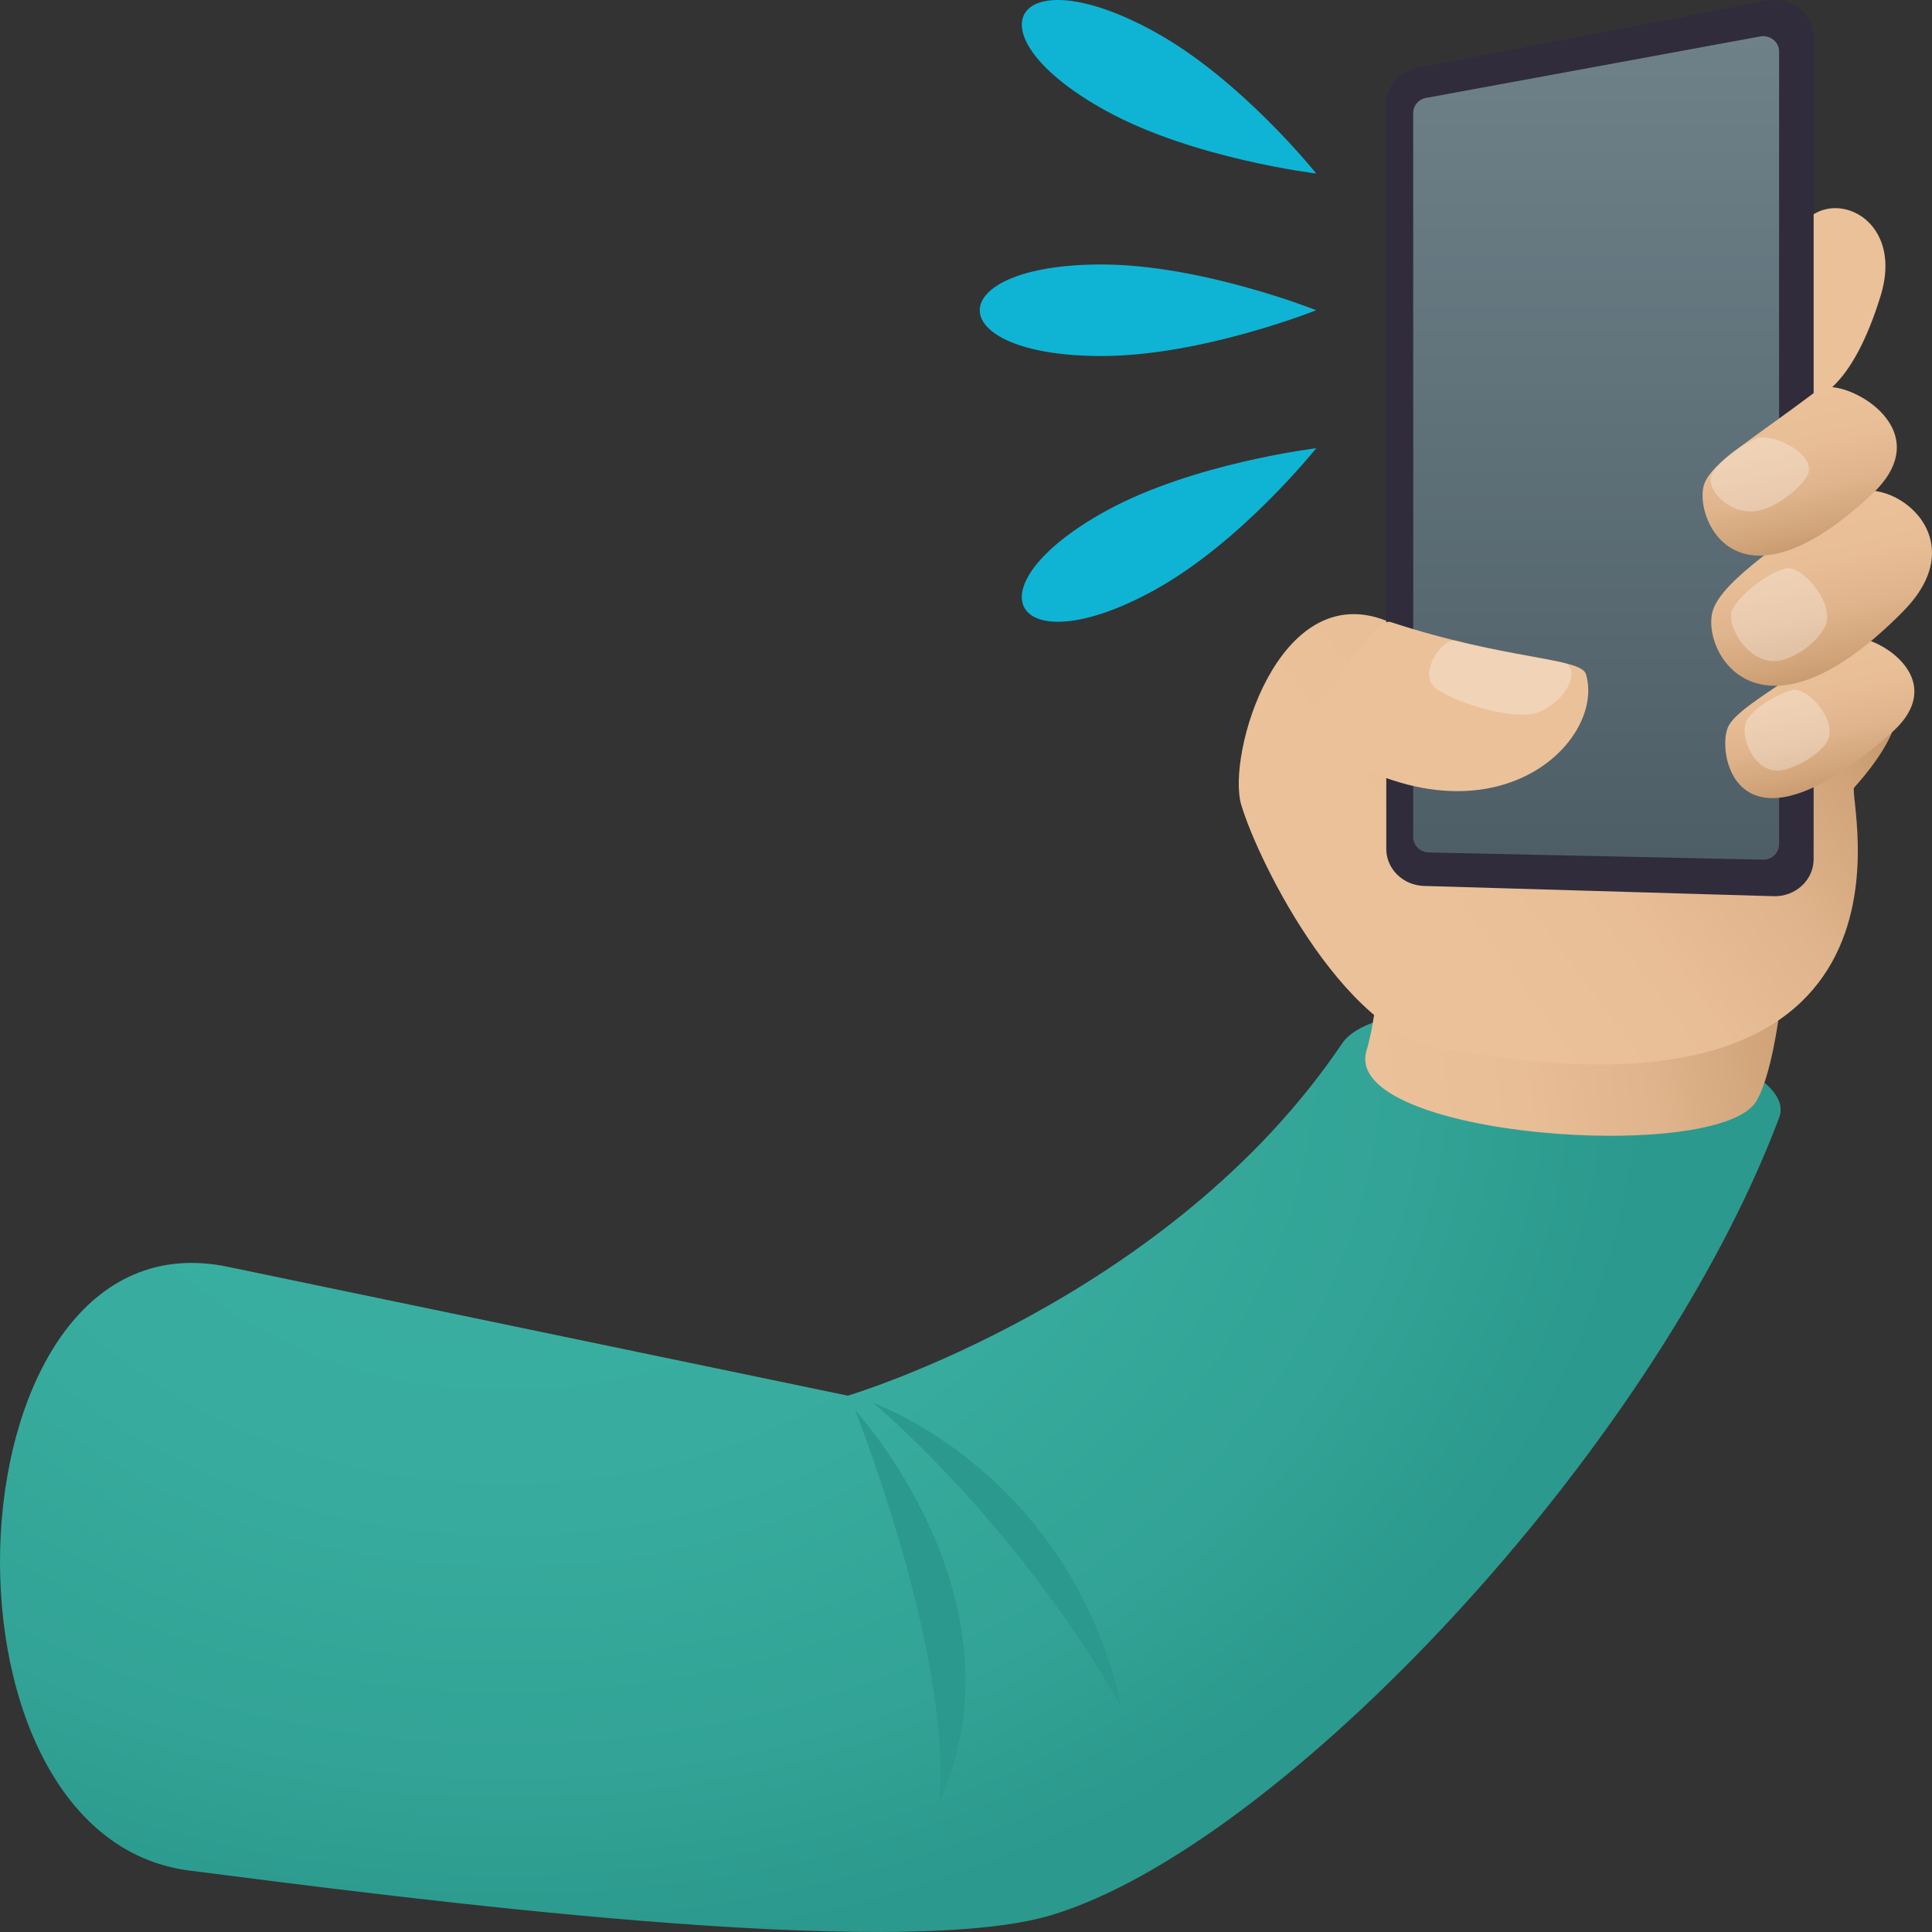 <svg xmlns="http://www.w3.org/2000/svg" xml:space="preserve" style="enable-background:new 0 0 64 64" viewBox="0 0 64 64"><rect x="0" y="0" width="64" height="64" fill="#333333" stroke="none"/><radialGradient id="a" cx="161.16" cy="41.724" r="33.955" gradientTransform="matrix(1.122 0 0 .887 -164.054 -2.174)" gradientUnits="userSpaceOnUse"><stop offset="0" style="stop-color:#3ab0a2"/><stop offset=".447" style="stop-color:#38ad9f"/><stop offset=".79" style="stop-color:#32a396"/><stop offset="1" style="stop-color:#2b998d"/></radialGradient><path d="M44.455 34.572c-5.73 8.5-16.37 11.661-16.37 11.661l-20.547-4.27C-1.775 40.026-2.76 60.808 6.275 61.965c7.358.941 23.352 3.029 28.54 1.48 7.554-2.26 19.947-15.334 24.12-26.415.984-2.606-12.741-5.038-14.48-2.458z" style="fill:url(#a)"/><linearGradient id="b" x1="128.564" x2="142.612" y1="-103.801" y2="-103.801" gradientTransform="matrix(1.043 -.12 .138 .993 -74.621 152.978)" gradientUnits="userSpaceOnUse"><stop offset="0" style="stop-color:#ebc199"/><stop offset=".346" style="stop-color:#e8be96"/><stop offset=".63" style="stop-color:#e0b48c"/><stop offset=".892" style="stop-color:#d1a47a"/><stop offset="1" style="stop-color:#c99b71"/></linearGradient><path d="M58.189 36.466c-1.223 2.11-13.767 1.207-12.923-1.657.546-1.858.455-4.793.455-4.793l13.595-.587s-.209 5.452-1.127 7.037z" style="fill:url(#b)"/><linearGradient id="c" x1="116.692" x2="102.857" y1="-248.245" y2="-242.176" gradientTransform="rotate(-13.033 1266.964 136.656)" gradientUnits="userSpaceOnUse"><stop offset="0" style="stop-color:#c99b71"/><stop offset=".108" style="stop-color:#d1a47a"/><stop offset=".37" style="stop-color:#e0b48c"/><stop offset=".654" style="stop-color:#e8be96"/><stop offset="1" style="stop-color:#ebc199"/></linearGradient><path d="M45.922 20.563c-3.582-1.418-5.298 4.447-4.803 6.102.573 1.922 3.613 8.06 7.019 8.114 16.33 2.925 13.043-8.422 13.284-8.69 6.897-7.682-12.63-4.677-15.5-5.526z" style="fill:url(#c)"/><path d="M62.297 9.803c-1.856 6.016-4.904 2.871-4.946 1.92-.03-.666 1.03-1.933 2.254-4.119.847-1.515 3.53-.52 2.692 2.2z" style="fill:#ebc199"/><path d="M58.534.025 46.957 2.248c-.602.116-1.035.62-1.035 1.204v24.669c0 .663.554 1.207 1.25 1.227l11.577.34c.727.022 1.33-.533 1.33-1.227V1.23c0-.776-.747-1.358-1.545-1.204z" style="fill:#302c3b"/><linearGradient id="d" x1="52.875" x2="52.875" y1="28.477" y2="1.199" gradientUnits="userSpaceOnUse"><stop offset="0" style="stop-color:#4e5e67"/><stop offset="1" style="stop-color:#6e8189"/></linearGradient><path d="M58.306 1.208 47.244 3.243a.511.511 0 0 0-.43.495l.001 23.997c0 .274.23.498.518.504l11.061.238a.518.518 0 0 0 .541-.504V1.703c0-.316-.303-.555-.63-.495z" style="fill:url(#d)"/><path d="M43.312 24.386c5.869 4.131 9.91.264 9.226-2.05-.166-.561-2.638-.467-6.47-1.73-.637-.211-2.784 3.564-2.756 3.78z" style="fill:#ebc199"/><linearGradient id="e" x1="116.812" x2="116.812" y1="-243.134" y2="-247.808" gradientTransform="rotate(-13.033 1266.964 136.656)" gradientUnits="userSpaceOnUse"><stop offset="0" style="stop-color:#c99b71"/><stop offset=".108" style="stop-color:#d1a47a"/><stop offset=".37" style="stop-color:#e0b48c"/><stop offset=".654" style="stop-color:#e8be96"/><stop offset="1" style="stop-color:#ebc199"/></linearGradient><path d="M62.65 24.281c-5.099 4.49-5.782.723-5.417-.172.256-.632 1.784-1.38 3.843-2.926.6-.453 3.773 1.159 1.574 3.098z" style="fill:url(#e)"/><linearGradient id="f" x1="117.855" x2="117.855" y1="-246.728" y2="-252.453" gradientTransform="rotate(-13.033 1266.964 136.656)" gradientUnits="userSpaceOnUse"><stop offset="0" style="stop-color:#c99b71"/><stop offset=".108" style="stop-color:#d1a47a"/><stop offset=".37" style="stop-color:#e0b48c"/><stop offset=".654" style="stop-color:#e8be96"/><stop offset="1" style="stop-color:#ebc199"/></linearGradient><path d="M63.06 20.237c-4.557 4.631-6.573 1.63-6.358.149.138-.944 1.862-2.12 4.437-3.93 1.287-.908 4.421 1.239 1.92 3.78z" style="fill:url(#f)"/><linearGradient id="g" x1="118.008" x2="118.008" y1="-251.049" y2="-256.065" gradientTransform="rotate(-13.033 1266.964 136.656)" gradientUnits="userSpaceOnUse"><stop offset="0" style="stop-color:#c99b71"/><stop offset=".108" style="stop-color:#d1a47a"/><stop offset=".37" style="stop-color:#e0b48c"/><stop offset=".654" style="stop-color:#e8be96"/><stop offset="1" style="stop-color:#ebc199"/></linearGradient><path d="M62.002 16.379c-4.577 4.27-5.943.626-5.535-.376.289-.707 1.46-1.361 3.77-3.096.675-.506 4.167 1.233 1.765 3.472z" style="fill:url(#g)"/><path d="M47.509 22.758c.399.386 2.755 1.27 3.628.763 1.015-.592 1.116-1.46.666-1.564-.567-.133-2.486-.431-3.558-.728-.46-.128-1.244 1.036-.736 1.529zm12.385-7.06c-.131.352-.9 1.028-1.581 1.203-.98.252-1.857-.72-1.602-1.196.184-.343.64-.796 1.475-1.181.444-.206 1.97.471 1.708 1.174zm.672 8.782c-.13.347-.794.849-1.465 1.02-.963.248-1.5-1.144-1.25-1.613.181-.337.777-.803 1.516-1.027.463-.14 1.456.929 1.199 1.62zm-.076-3.806c-.13.384-.76 1.023-1.482 1.198-1.036.25-1.877-1.168-1.619-1.684.186-.372.96-1.125 1.754-1.355.497-.144 1.605 1.077 1.347 1.841z" style="opacity:.3;fill:#fff"/><path d="M36.487 11.794c3.32 0 7.114-1.517 7.114-1.517s-3.794-1.516-7.114-1.516c-5.376 0-5.376 3.033 0 3.033zm1.75 7.756c2.875-1.581 5.365-4.702 5.365-4.702s-4.082.493-6.958 2.073c-4.656 2.563-3.063 5.189 1.593 2.63zM36.646 3.675c2.874 1.58 6.956 2.073 6.956 2.073s-2.488-3.12-5.364-4.7c-4.656-2.562-6.25.066-1.592 2.627z" style="fill:#0fb4d4"/><path d="M28.323 46.71s3.2 7.988 2.8 12.975c2.993-6.697-2.8-12.976-2.8-12.976zm.612-.227s4.663 3.855 8.223 10.074c-1.761-7.82-8.223-10.074-8.223-10.074z" style="fill:#2b998d"/></svg>